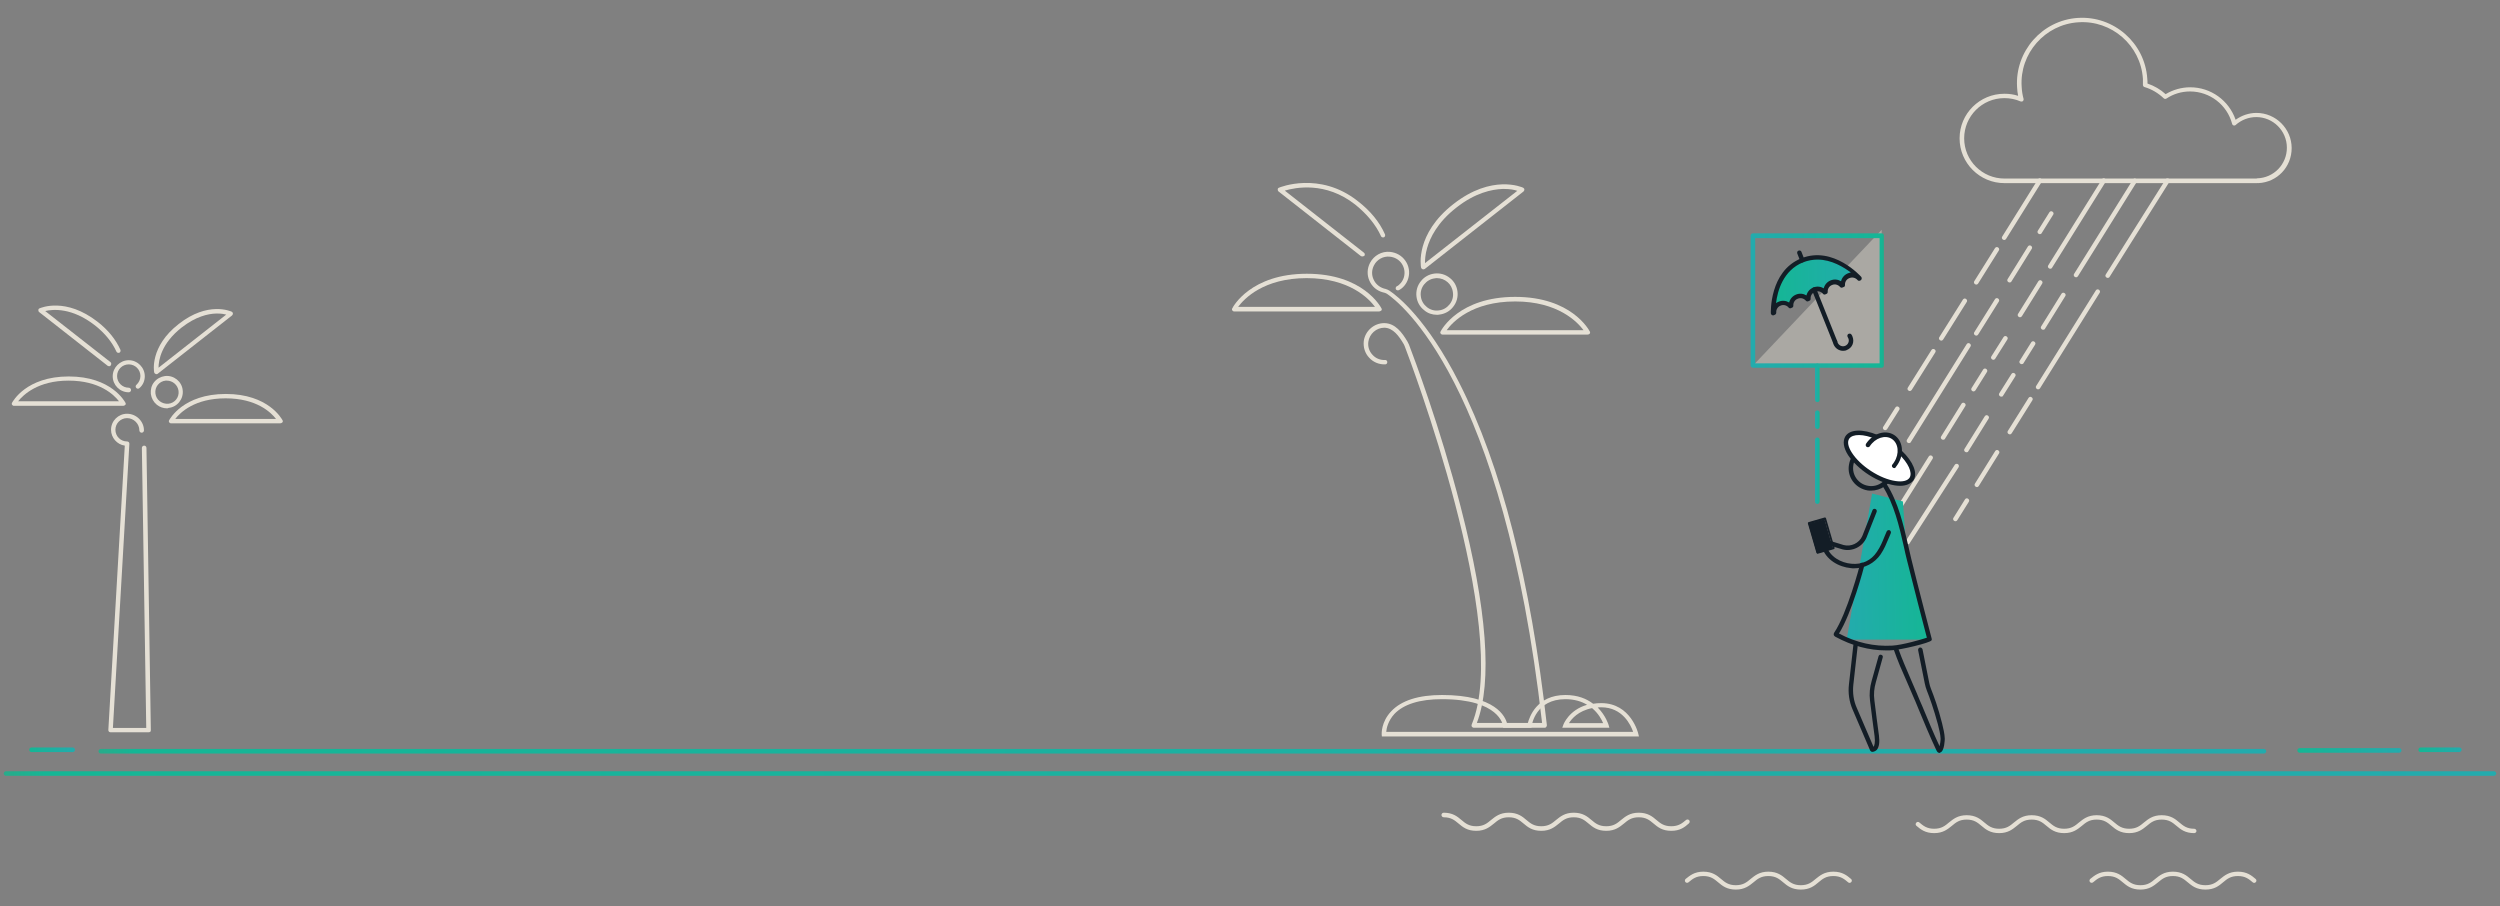 <?xml version="1.0" encoding="utf-8"?>
<!-- Generator: Adobe Illustrator 19.2.0, SVG Export Plug-In . SVG Version: 6.00 Build 0)  -->
<svg version="1.1" xmlns="http://www.w3.org/2000/svg" xmlns:xlink="http://www.w3.org/1999/xlink" x="0px" y="0px"
	 viewBox="0 0 1200 435" style="enable-background:new 0 0 1200 435;" xml:space="preserve">
<rect x="0" y="0" width="1200" height="435" fill="#808080" stroke="none"/>
<style type="text/css">
	.st0{fill:none;stroke:#E5E0D5;stroke-width:2;stroke-linecap:round;stroke-linejoin:round;stroke-miterlimit:10;}
	.st1{fill:#E5E0D5;}
	.st2{fill:#FFFFFF;}
	.st3{fill:url(#SVGID_1_);}
	.st4{fill:url(#SVGID_2_);}
	.st5{fill:url(#SVGID_3_);}
	.st6{fill:url(#SVGID_4_);}
	.st7{fill:url(#SVGID_5_);}
	.st8{opacity:0.41;fill:#E5E0D5;}
	.st9{fill:url(#SVGID_6_);}
	.st10{fill:url(#SVGID_7_);}
	.st11{fill:url(#SVGID_8_);}
	.st12{fill:url(#SVGID_9_);}
	.st13{fill:url(#SVGID_10_);}
	.st14{fill:#131D26;}
	.st15{fill:url(#SVGID_11_);}
	.st16{fill:none;stroke:#131D26;stroke-width:3;stroke-linecap:round;stroke-linejoin:round;stroke-miterlimit:10;}
</style>
<g id="Background">
	<g>
		<g>
			<path class="st0" d="M673.3,165"/>
		</g>
		<g>
			<path class="st1" d="M741.5,349.3h-34.1c-0.4,0-0.7-0.2-0.9-0.5c-0.2-0.3-0.2-0.7-0.1-1c19.4-46.2-30-176-32.1-181.5
				c-0.2-0.4-0.3-0.8-0.5-1.1c-2.3-3.9-5.1-7.8-9.3-7.9c0,0,0,0,0,0c-3.9,0-7.2,3-7.7,6.8c-0.3,2.3,0.4,4.5,2,6.2
				c1.5,1.7,3.7,2.6,6,2.5c0.6-0.1,1.1,0.4,1.1,1c0,0.6-0.4,1.1-1,1.1c-2.9,0.1-5.7-1-7.7-3.2c-2-2.1-2.9-5-2.6-7.9
				c0.6-4.9,4.9-8.7,9.8-8.7c0,0,0,0,0,0c5.3,0,8.6,4.5,11.2,8.9c0.3,0.5,0.5,0.9,0.7,1.4c2.4,6.3,15,39.6,24.8,77.8
				c12.7,49.1,15.3,84,7.8,103.8h31.3c-18.6-164.2-68.8-202.2-74.5-206c-0.4-0.2-0.8-0.4-1.2-0.5l-0.8-0.2c-2.9-0.8-5.2-2.8-6.4-5.6
				c-1.2-2.7-1.1-5.8,0.3-8.5c1.8-3.5,5.6-5.7,9.6-5.3c3,0.3,5.7,1.8,7.4,4.3c1.7,2.4,2.2,5.5,1.4,8.3c-0.8,3-3,5.1-4.6,5.8
				c-0.5,0.2-1.2,0-1.4-0.5c-0.2-0.5,0-1.2,0.5-1.4c1.2-0.5,2.8-2.3,3.4-4.4c0.6-2.2,0.2-4.6-1.1-6.5c-1.3-1.9-3.4-3.1-5.8-3.3
				c-3.1-0.3-6.1,1.4-7.5,4.2c-1.1,2.1-1.2,4.6-0.2,6.7c0.9,2.1,2.7,3.7,5,4.4l0.8,0.2c0.7,0.2,1.3,0.5,1.8,0.8
				c3.9,2.6,18,13.6,33.5,44.2c20.2,39.7,34.3,95,42.1,164.4c0,0.3-0.1,0.6-0.3,0.8C742.1,349.2,741.8,349.3,741.5,349.3z"/>
		</g>
		<g>
			<path class="st1" d="M689.7,151.1c-2.2,0-4.4-0.7-6.1-2.2c-2.1-1.6-3.4-4-3.7-6.6c-0.3-2.6,0.4-5.2,2.1-7.3
				c1.6-2.1,4-3.4,6.6-3.7c2.6-0.3,5.2,0.4,7.3,2.1c2.1,1.6,3.4,4,3.7,6.6c0.3,2.6-0.4,5.2-2.1,7.3c-1.6,2.1-4,3.4-6.6,3.7
				C690.5,151.1,690.1,151.1,689.7,151.1z M689.7,133.5c-0.3,0-0.6,0-0.9,0.1c-2.1,0.2-3.9,1.3-5.2,2.9c-1.3,1.6-1.9,3.7-1.6,5.7
				c0.2,2.1,1.3,3.9,2.9,5.2c1.6,1.3,3.7,1.9,5.7,1.6c2.1-0.2,3.9-1.3,5.2-2.9c1.3-1.6,1.9-3.7,1.6-5.7
				C697,136.4,693.6,133.5,689.7,133.5z"/>
		</g>
		<g>
			<path class="st1" d="M662,149.5h-69.6c-0.4,0-0.7-0.2-0.9-0.5c-0.2-0.3-0.2-0.7,0-1c0.3-0.7,8.8-16.6,35.8-16.6
				s35.4,15.9,35.8,16.6c0.2,0.3,0.2,0.7,0,1C662.7,149.3,662.3,149.5,662,149.5z M594.3,147.3H660c-2.9-3.9-12.2-13.8-32.8-13.8
				C606.5,133.5,597.2,143.4,594.3,147.3z"/>
		</g>
		<g>
			<path class="st1" d="M683.2,129.3c-0.1,0-0.3,0-0.4-0.1c-0.3-0.1-0.6-0.4-0.7-0.8c-0.1-0.6-2.9-16.1,15.6-30.5
				c18.4-14.4,32.8-8.1,33.4-7.8c0.3,0.2,0.6,0.5,0.6,0.8c0,0.4-0.1,0.7-0.4,1l-47.4,37.2C683.6,129.2,683.4,129.3,683.2,129.3z
				 M722,90.7c-0.3,0-0.6,0-0.8,0c-5.1,0.2-13.1,1.8-22.2,9c-9.1,7.1-12.6,14.5-14,19.4c-0.9,3.1-1,5.6-1,7.2l44.3-34.7
				C726.9,91.1,724.8,90.7,722,90.7z"/>
		</g>
		<g>
			<path class="st1" d="M653.9,123.1c-0.2,0-0.5-0.1-0.7-0.2l-39.5-31c-0.3-0.2-0.4-0.6-0.4-1c0-0.4,0.3-0.7,0.6-0.8
				c0.2-0.1,19.4-8.1,37.8,6.4c6.1,4.7,10.5,10.1,13.1,16c0.2,0.5,0,1.2-0.5,1.4c-0.5,0.2-1.2,0-1.4-0.5
				c-2.5-5.5-6.7-10.6-12.4-15.2c-14.2-11.2-28.8-8.2-33.8-6.7l38,29.8c0.5,0.4,0.5,1,0.2,1.5C654.5,123,654.2,123.1,653.9,123.1z"
				/>
		</g>
		<g>
			<path class="st1" d="M762,160.6h-69.6c-0.4,0-0.7-0.2-0.9-0.5c-0.2-0.3-0.2-0.7,0-1c0.3-0.7,8.8-16.6,35.8-16.6
				s35.4,15.9,35.8,16.6c0.2,0.3,0.2,0.7,0,1C762.8,160.5,762.4,160.6,762,160.6z M694.4,158.5h65.7c-2.9-3.9-12.2-13.8-32.8-13.8
				C706.5,144.7,697.2,154.6,694.4,158.5z"/>
		</g>
		<g>
			<g>
				<path class="st0" d="M67.7,206.2"/>
			</g>
			<g>
				<path class="st1" d="M71.3,351.5H53.1c-0.3,0-0.6-0.1-0.8-0.3c-0.2-0.2-0.3-0.5-0.3-0.8l7.9-136.5c-3.7-0.5-6.6-3.8-6.6-7.6
					c0-4.3,3.5-7.7,7.7-7.7c4.4,0,8.1,3.6,8.1,8c0,0.6-0.5,1.1-1.1,1.1s-1.1-0.5-1.1-1.1c0-3.2-2.7-5.9-5.9-5.9
					c-3.1,0-5.6,2.5-5.6,5.6c0,3.1,2.5,5.6,5.6,5.6c0.3,0,0.6,0.1,0.8,0.3c0.2,0.2,0.3,0.5,0.3,0.8l-7.9,136.4h16L68.1,215
					c0-0.6,0.5-1.1,1.1-1.1c0,0,0,0,0,0c0.6,0,1.1,0.5,1.1,1.1l2.1,135.5c0,0.3-0.1,0.6-0.3,0.8C71.8,351.4,71.6,351.5,71.3,351.5z"
					/>
			</g>
			<g>
				<path class="st1" d="M80.1,196c-1.7,0-3.4-0.6-4.8-1.7c-1.6-1.3-2.6-3.1-2.9-5.2l0,0c-0.2-2.1,0.3-4.1,1.6-5.7
					c1.3-1.6,3.1-2.6,5.2-2.9c4.2-0.5,8.1,2.6,8.5,6.8c0.5,4.2-2.6,8.1-6.8,8.5C80.7,196,80.4,196,80.1,196z M80.1,182.7
					c-0.2,0-0.4,0-0.6,0c-3.1,0.3-5.3,3.1-4.9,6.2c0,0,0,0,0,0c0.2,1.5,0.9,2.8,2.1,3.7c1.2,0.9,2.6,1.3,4.1,1.2
					c3.1-0.3,5.3-3.1,4.9-6.2C85.3,184.8,82.9,182.7,80.1,182.7z"/>
			</g>
			<g>
				<path class="st1" d="M61.8,188.3c-4.3,0-7.7-3.5-7.7-7.7s3.5-7.7,7.7-7.7s7.7,3.5,7.7,7.7c0,2.2-0.9,4.3-2.6,5.7
					c-0.4,0.4-1.1,0.4-1.5-0.1c-0.4-0.4-0.4-1.1,0.1-1.5c1.2-1.1,1.9-2.6,1.9-4.2c0-3.1-2.5-5.6-5.6-5.6c-3.1,0-5.6,2.5-5.6,5.6
					s2.5,5.6,5.6,5.6c0.6,0,1.1,0.5,1.1,1.1S62.4,188.3,61.8,188.3z"/>
			</g>
			<g>
				<path class="st1" d="M59.2,194.8H6.7c-0.4,0-0.7-0.2-0.9-0.5c-0.2-0.3-0.2-0.7,0-1c0.3-0.5,6.7-12.6,27.2-12.6
					c20.5,0,26.9,12.1,27.2,12.6c0.2,0.3,0.2,0.7,0,1C59.9,194.6,59.5,194.8,59.2,194.8z M8.7,192.6h48.4c-2.4-3.1-9.3-9.9-24.2-9.9
					C18.2,182.7,11.2,189.5,8.7,192.6z"/>
			</g>
			<g>
				<path class="st1" d="M75.1,179.6c-0.1,0-0.3,0-0.4-0.1c-0.3-0.1-0.6-0.4-0.7-0.8c-0.1-0.5-2.2-12.3,11.8-23.2
					c14-11,24.9-6.1,25.4-5.9c0.3,0.2,0.6,0.5,0.6,0.8c0,0.4-0.1,0.7-0.4,1l-35.7,28C75.6,179.5,75.4,179.6,75.1,179.6z
					 M104.4,150.5c-0.2,0-0.4,0-0.7,0c-3.8,0.1-9.7,1.4-16.5,6.7c-9.8,7.7-11.1,15.7-11.1,19.3l32.5-25.5
					C107.5,150.7,106.1,150.5,104.4,150.5z"/>
			</g>
			<g>
				<path class="st1" d="M52.4,175.8c-0.2,0-0.5-0.1-0.7-0.2l-32.9-25.8c-0.3-0.2-0.4-0.6-0.4-1c0-0.4,0.3-0.7,0.6-0.8
					c0.5-0.2,12.5-5.5,27.9,6.5c5.1,4,8.7,8.5,10.9,13.4c0.2,0.5,0,1.2-0.5,1.4c-0.5,0.2-1.2,0-1.4-0.5c-2.1-4.6-5.5-8.8-10.3-12.6
					c-11-8.6-20.2-7.8-23.9-6.9l31.3,24.5c0.5,0.4,0.5,1,0.2,1.5C53,175.7,52.7,175.8,52.4,175.8z"/>
			</g>
			<g>
				<path class="st1" d="M134.5,203.2H82.1c-0.4,0-0.7-0.2-0.9-0.5c-0.2-0.3-0.2-0.7,0-1c0.3-0.5,6.7-12.6,27.2-12.6
					c20.5,0,26.9,12.1,27.2,12.6c0.2,0.3,0.2,0.7,0,1C135.3,203,134.9,203.2,134.5,203.2z M84.1,201.1h48.4
					c-2.4-3.1-9.3-9.9-24.2-9.9C93.5,191.2,86.6,197.9,84.1,201.1z"/>
			</g>
		</g>
		<g>
			<g>
				<path class="st1" d="M978.3,186.9c-0.2,0-0.4-0.1-0.6-0.2c-0.5-0.3-0.7-1-0.3-1.5l28.6-45.8c0.3-0.5,1-0.7,1.5-0.3
					c0.5,0.3,0.7,1,0.3,1.5l-28.6,45.8C979,186.7,978.6,186.9,978.3,186.9z"/>
			</g>
			<g>
				<path class="st1" d="M964.7,208.5c-0.2,0-0.4-0.1-0.6-0.2c-0.5-0.3-0.7-1-0.3-1.5l9.9-15.8c0.3-0.5,1-0.7,1.5-0.3
					c0.5,0.3,0.7,1,0.3,1.5l-9.9,15.8C965.4,208.3,965.1,208.5,964.7,208.5z"/>
			</g>
			<g>
				<path class="st1" d="M948.9,233.8c-0.2,0-0.4-0.1-0.6-0.2c-0.5-0.3-0.7-1-0.3-1.5l9.7-15.6c0.3-0.5,1-0.7,1.5-0.3
					c0.5,0.3,0.7,1,0.3,1.5l-9.7,15.6C949.6,233.6,949.3,233.8,948.9,233.8z"/>
			</g>
			<g>
				<path class="st1" d="M938.6,250.2c-0.2,0-0.4-0.1-0.6-0.2c-0.5-0.3-0.7-1-0.3-1.5l5.5-8.8c0.3-0.5,1-0.7,1.5-0.3
					c0.5,0.3,0.7,1,0.3,1.5l-5.5,8.8C939.3,250,939,250.2,938.6,250.2z"/>
			</g>
			<g>
				<path class="st1" d="M943.9,217.1c-0.2,0-0.4-0.1-0.6-0.2c-0.5-0.3-0.7-1-0.3-1.5l9.7-15.6c0.3-0.5,1-0.7,1.5-0.3
					c0.5,0.3,0.7,1,0.3,1.5l-9.7,15.6C944.6,217,944.3,217.1,943.9,217.1z"/>
			</g>
			<g>
				<path class="st1" d="M915.7,261.3c-0.2,0-0.4-0.1-0.6-0.2c-0.5-0.3-0.6-1-0.3-1.5l23.5-36.5c0.3-0.5,1-0.6,1.5-0.3
					c0.5,0.3,0.6,1,0.3,1.5l-23.5,36.5C916.4,261.2,916,261.3,915.7,261.3z"/>
			</g>
			<g>
				<path class="st1" d="M996.5,133.1c-0.2,0-0.4-0.1-0.6-0.2c-0.5-0.3-0.7-1-0.3-1.5l28.2-45.2c0.3-0.5,1-0.7,1.5-0.3
					c0.5,0.3,0.7,1,0.3,1.5l-28.2,45.2C997.2,132.9,996.9,133.1,996.5,133.1z"/>
			</g>
			<g>
				<path class="st1" d="M980.7,158.3c-0.2,0-0.4-0.1-0.6-0.2c-0.5-0.3-0.7-1-0.3-1.5l9.7-15.6c0.3-0.5,1-0.7,1.5-0.3
					c0.5,0.3,0.7,1,0.3,1.5l-9.7,15.6C981.5,158.1,981.1,158.3,980.7,158.3z"/>
			</g>
			<g>
				<path class="st1" d="M970.4,174.8c-0.2,0-0.4-0.1-0.6-0.2c-0.5-0.3-0.7-1-0.3-1.5l5.5-8.8c0.3-0.5,1-0.7,1.5-0.3
					c0.5,0.3,0.7,1,0.3,1.5l-5.5,8.8C971.2,174.6,970.8,174.8,970.4,174.8z"/>
			</g>
			<g>
				<path class="st1" d="M1011.7,133.4c-0.2,0-0.4-0.1-0.6-0.2c-0.5-0.3-0.7-1-0.3-1.5l28.7-45.6c0.3-0.5,1-0.6,1.5-0.3
					c0.5,0.3,0.7,1,0.3,1.5l-28.7,45.6C1012.4,133.3,1012,133.4,1011.7,133.4z"/>
			</g>
			<g>
				<path class="st1" d="M960.6,190.4c-0.2,0-0.4-0.1-0.6-0.2c-0.5-0.3-0.7-1-0.3-1.5l5.8-9.2c0.3-0.5,1-0.7,1.5-0.3
					c0.5,0.3,0.7,1,0.3,1.5l-5.8,9.2C961.4,190.3,961,190.4,960.6,190.4z"/>
			</g>
			<g>
				<path class="st1" d="M916.3,212.7c-0.2,0-0.4-0.1-0.6-0.2c-0.5-0.3-0.7-1-0.3-1.5l28.6-45.8c0.3-0.5,1-0.7,1.5-0.3
					c0.5,0.3,0.7,1,0.3,1.5l-28.6,45.8C917,212.6,916.7,212.7,916.3,212.7z"/>
			</g>
			<g>
				<path class="st1" d="M948.6,161.1c-0.2,0-0.4-0.1-0.6-0.2c-0.5-0.3-0.7-1-0.3-1.5l9.9-15.8c0.3-0.5,1-0.7,1.5-0.3
					c0.5,0.3,0.7,1,0.3,1.5l-9.9,15.8C949.3,160.9,949,161.1,948.6,161.1z"/>
			</g>
			<g>
				<path class="st1" d="M964.6,135.6c-0.2,0-0.4-0.1-0.6-0.2c-0.5-0.3-0.7-1-0.3-1.5l9.7-15.6c0.3-0.5,1-0.7,1.5-0.3
					c0.5,0.3,0.7,1,0.3,1.5l-9.7,15.6C965.3,135.5,964.9,135.6,964.6,135.6z"/>
			</g>
			<g>
				<path class="st1" d="M979.1,112.4c-0.2,0-0.4-0.1-0.6-0.2c-0.5-0.3-0.7-1-0.3-1.5l5.5-8.8c0.3-0.5,1-0.7,1.5-0.3
					c0.5,0.3,0.7,1,0.3,1.5l-5.5,8.8C979.8,112.3,979.5,112.4,979.1,112.4z"/>
			</g>
			<g>
				<path class="st1" d="M969.6,152.3c-0.2,0-0.4-0.1-0.6-0.2c-0.5-0.3-0.7-1-0.3-1.5l9.7-15.6c0.3-0.5,1-0.7,1.5-0.3
					c0.5,0.3,0.7,1,0.3,1.5l-9.7,15.6C970.3,152.1,969.9,152.3,969.6,152.3z"/>
			</g>
			<g>
				<path class="st1" d="M984.1,129c-0.2,0-0.4-0.1-0.6-0.2c-0.5-0.3-0.7-1-0.3-1.5l25.7-41.2c0.3-0.5,1-0.7,1.5-0.3
					c0.5,0.3,0.7,1,0.3,1.5L985,128.5C984.8,128.9,984.4,129,984.1,129z"/>
			</g>
			<g>
				<path class="st1" d="M909.9,247.6c-0.2,0-0.4-0.1-0.6-0.2c-0.5-0.3-0.7-1-0.3-1.5l16.8-26.8c0.3-0.5,1-0.7,1.5-0.3
					c0.5,0.3,0.7,1,0.3,1.5l-16.8,26.8C910.6,247.4,910.3,247.6,909.9,247.6z"/>
			</g>
			<g>
				<path class="st1" d="M932.7,211.1c-0.2,0-0.4-0.1-0.6-0.2c-0.5-0.3-0.7-1-0.3-1.5l9.7-15.6c0.3-0.5,1-0.7,1.5-0.3
					c0.5,0.3,0.7,1,0.3,1.5l-9.7,15.6C933.5,210.9,933.1,211.1,932.7,211.1z"/>
			</g>
			<g>
				<path class="st1" d="M947.3,187.9c-0.2,0-0.4-0.1-0.6-0.2c-0.5-0.3-0.7-1-0.3-1.5l5.5-8.8c0.3-0.5,1-0.7,1.5-0.3
					c0.5,0.3,0.7,1,0.3,1.5l-5.5,8.8C948,187.7,947.6,187.9,947.3,187.9z"/>
			</g>
			<g>
				<path class="st1" d="M905.8,229.7c-0.2,0-0.4-0.1-0.6-0.2c-0.5-0.3-0.7-1-0.3-1.5l5.8-9.2c0.3-0.5,1-0.7,1.5-0.3
					c0.5,0.3,0.7,1,0.3,1.5l-5.8,9.2C906.5,229.5,906.1,229.7,905.8,229.7z"/>
			</g>
			<g>
				<path class="st1" d="M931.8,163.5c-0.2,0-0.4-0.1-0.6-0.2c-0.5-0.3-0.7-1-0.3-1.5l11.3-18c0.3-0.5,1-0.7,1.5-0.3
					c0.5,0.3,0.7,1,0.3,1.5l-11.3,18C932.5,163.3,932.2,163.5,931.8,163.5z"/>
			</g>
			<g>
				<path class="st1" d="M916.7,187.7c-0.2,0-0.4-0.1-0.6-0.2c-0.5-0.3-0.7-1-0.3-1.5l11.3-18c0.3-0.5,1-0.7,1.5-0.3
					c0.5,0.3,0.7,1,0.3,1.5l-11.3,18C917.4,187.5,917,187.7,916.7,187.7z"/>
			</g>
			<g>
				<path class="st1" d="M948.6,136.6c-0.2,0-0.4-0.1-0.6-0.2c-0.5-0.3-0.7-1-0.3-1.5l9.9-15.8c0.3-0.5,1-0.7,1.5-0.3
					c0.5,0.3,0.7,1,0.3,1.5l-9.9,15.8C949.3,136.4,949,136.6,948.6,136.6z"/>
			</g>
			<g>
				<path class="st1" d="M962,115.2c-0.2,0-0.4-0.1-0.6-0.2c-0.5-0.3-0.7-1-0.3-1.5l17.1-27.4c0.3-0.5,1-0.7,1.5-0.3
					c0.5,0.3,0.7,1,0.3,1.5l-17.1,27.4C962.7,115,962.4,115.2,962,115.2z"/>
			</g>
			<g>
				<path class="st1" d="M894.7,222.7c-0.2,0-0.4-0.1-0.6-0.2c-0.5-0.3-0.7-1-0.3-1.5l5.8-9.2c0.3-0.5,1-0.7,1.5-0.3
					c0.5,0.3,0.7,1,0.3,1.5l-5.8,9.2C895.4,222.6,895.1,222.7,894.7,222.7z"/>
			</g>
			<g>
				<path class="st1" d="M904.9,206.5c-0.2,0-0.4-0.1-0.6-0.2c-0.5-0.3-0.7-1-0.3-1.5l5.8-9.2c0.3-0.5,1-0.7,1.5-0.3
					c0.5,0.3,0.7,1,0.3,1.5l-5.8,9.2C905.6,206.3,905.2,206.5,904.9,206.5z"/>
			</g>
			<g>
				<path class="st1" d="M956.8,172.7c-0.2,0-0.4-0.1-0.6-0.2c-0.5-0.3-0.7-1-0.3-1.5l5.8-9.2c0.3-0.5,1-0.7,1.5-0.3
					c0.5,0.3,0.7,1,0.3,1.5l-5.8,9.2C957.5,172.5,957.2,172.7,956.8,172.7z"/>
			</g>
		</g>
		<g>
			<path class="st1" d="M1053.2,399.9c-4.3,0-6.5-1.8-8.5-3.5c-1.9-1.6-3.6-3-7.1-3c-3.5,0-5.2,1.4-7.1,3c-2,1.6-4.2,3.5-8.5,3.5
				c-4.3,0-6.5-1.8-8.5-3.5c-1.9-1.6-3.6-3-7.1-3s-5.2,1.4-7.1,3c-2,1.6-4.2,3.5-8.5,3.5c-4.3,0-6.5-1.8-8.5-3.5
				c-1.9-1.6-3.6-3-7.1-3c-3.5,0-5.2,1.4-7.1,3c-2,1.6-4.2,3.5-8.5,3.5c-4.3,0-6.5-1.8-8.5-3.5c-1.9-1.6-3.6-3-7.1-3s-5.2,1.4-7.1,3
				c-2,1.6-4.2,3.5-8.5,3.5c-4.3,0-6.5-1.8-8.5-3.5c-0.5-0.4-0.5-1.1-0.1-1.5c0.4-0.5,1.1-0.5,1.5-0.1c1.9,1.6,3.6,3,7.1,3
				c3.5,0,5.2-1.4,7.1-3c2-1.6,4.2-3.5,8.5-3.5c4.3,0,6.5,1.8,8.5,3.5c1.9,1.6,3.6,3,7.1,3s5.2-1.4,7.1-3c2-1.6,4.2-3.5,8.5-3.5
				c4.3,0,6.5,1.8,8.5,3.5c1.9,1.6,3.6,3,7.1,3c3.5,0,5.2-1.4,7.1-3c2-1.6,4.2-3.5,8.5-3.5c4.3,0,6.5,1.8,8.5,3.5
				c1.9,1.6,3.6,3,7.1,3c3.5,0,5.2-1.4,7.1-3c2-1.6,4.2-3.5,8.5-3.5c4.3,0,6.5,1.8,8.5,3.5c1.9,1.6,3.6,3,7.1,3
				c0.6,0,1.1,0.5,1.1,1.1C1054.3,399.4,1053.8,399.9,1053.2,399.9z"/>
		</g>
		<g>
			<path class="st1" d="M1058.6,427c-4.3,0-6.5-1.8-8.5-3.5c-1.9-1.6-3.6-3-7.1-3c-3.5,0-5.2,1.4-7.1,3c-2,1.6-4.2,3.5-8.5,3.5
				c-4.3,0-6.5-1.8-8.5-3.5c-1.9-1.6-3.6-3-7.1-3c-3.5,0-5.2,1.4-7.1,3c-0.5,0.4-1.1,0.3-1.5-0.1c-0.4-0.5-0.3-1.1,0.1-1.5
				c2-1.6,4.2-3.5,8.5-3.5s6.5,1.8,8.5,3.5c1.9,1.6,3.6,3,7.1,3c3.5,0,5.2-1.4,7.1-3c2-1.6,4.2-3.5,8.5-3.5c4.3,0,6.5,1.8,8.5,3.5
				c1.9,1.6,3.6,3,7.1,3c3.5,0,5.2-1.4,7.1-3c2-1.6,4.2-3.5,8.5-3.5c4.3,0,6.5,1.8,8.5,3.5c0.5,0.4,0.5,1.1,0.1,1.5
				c-0.4,0.5-1.1,0.5-1.5,0.1c-1.9-1.6-3.6-3-7.1-3c-3.5,0-5.2,1.4-7.1,3C1065.1,425.2,1062.9,427,1058.6,427z"/>
		</g>
		<g>
			<path class="st1" d="M864.4,427c-4.3,0-6.5-1.8-8.5-3.5c-1.9-1.6-3.6-3-7.1-3c-3.5,0-5.2,1.4-7.1,3c-2,1.6-4.2,3.5-8.5,3.5
				c-4.3,0-6.5-1.8-8.5-3.5c-1.9-1.6-3.6-3-7.1-3c-3.5,0-5.2,1.4-7.1,3c-0.5,0.4-1.1,0.3-1.5-0.1c-0.4-0.5-0.3-1.1,0.1-1.5
				c2-1.6,4.2-3.5,8.5-3.5c4.3,0,6.5,1.8,8.5,3.5c1.9,1.6,3.6,3,7.1,3c3.5,0,5.2-1.4,7.1-3c2-1.6,4.2-3.5,8.5-3.5
				c4.3,0,6.5,1.8,8.5,3.5c1.9,1.6,3.6,3,7.1,3c3.5,0,5.2-1.4,7.1-3c2-1.6,4.2-3.5,8.5-3.5c4.3,0,6.5,1.8,8.5,3.5
				c0.5,0.4,0.5,1.1,0.1,1.5c-0.4,0.5-1.1,0.5-1.5,0.1c-1.9-1.6-3.6-3-7.1-3c-3.5,0-5.2,1.4-7.1,3C870.9,425.2,868.7,427,864.4,427z
				"/>
		</g>
		<g>
			<path class="st1" d="M802.2,398.8c-4.3,0-6.5-1.8-8.5-3.5c-1.9-1.6-3.6-3-7.1-3c-3.5,0-5.2,1.4-7.1,3c-2,1.6-4.2,3.5-8.5,3.5
				c-4.3,0-6.5-1.8-8.5-3.5c-1.9-1.6-3.6-3-7.1-3c-3.5,0-5.2,1.4-7.1,3c-2,1.6-4.2,3.5-8.5,3.5s-6.5-1.8-8.5-3.5
				c-1.9-1.6-3.6-3-7.1-3s-5.2,1.4-7.1,3c-2,1.6-4.2,3.5-8.5,3.5s-6.5-1.8-8.5-3.5c-1.9-1.6-3.6-3-7.1-3c-0.6,0-1.1-0.5-1.1-1.1
				c0-0.6,0.5-1.1,1.1-1.1c4.3,0,6.5,1.8,8.5,3.5c1.9,1.6,3.6,3,7.1,3c3.5,0,5.2-1.4,7.1-3c2-1.6,4.2-3.5,8.5-3.5
				c4.3,0,6.5,1.8,8.5,3.5c1.9,1.6,3.6,3,7.1,3s5.2-1.4,7.1-3c2-1.6,4.2-3.5,8.5-3.5s6.5,1.8,8.5,3.5c1.9,1.6,3.6,3,7.1,3
				c3.5,0,5.2-1.4,7.1-3c2-1.6,4.2-3.5,8.5-3.5c4.3,0,6.5,1.8,8.5,3.5c1.9,1.6,3.6,3,7.1,3c3.5,0,5.2-1.4,7.1-3
				c0.5-0.4,1.1-0.3,1.5,0.1c0.4,0.5,0.3,1.1-0.1,1.5C808.7,397,806.5,398.8,802.2,398.8z"/>
		</g>
		<g>
			<path class="st1" d="M786.7,353.5H663.3l-0.1-1c0-0.2-0.3-6,4.6-11.1c4.9-5.2,13.1-7.8,24.4-7.8c25.7,0,30.4,10.4,31.2,13.7h9.9
				c0.8-3.2,4.4-13.7,18.1-13.7c5.9,0,10.2,1.8,13.3,4.2c1.2-0.2,2.5-0.3,3.9-0.3c14.3,0,17.8,14.6,17.8,14.8L786.7,353.5z
				 M665.4,351.3h118.5c-1.1-3.3-5.1-11.8-15.3-11.8c-0.6,0-1.1,0-1.7,0.1c3.9,3.9,5.2,8.3,5.2,8.3l0.4,1.4h-22.6l0.5-1.4
				c0.1-0.3,2.7-7.1,11.4-9.6c-2.6-1.6-6.1-2.7-10.4-2.7c-14.2,0-16.1,12.2-16.2,12.8l-0.1,0.9h-13.6l-0.1-1
				c0-0.2-1.6-12.7-29.3-12.7c-10.6,0-18.3,2.4-22.8,7.1C666.3,346,665.5,349.6,665.4,351.3z M753.1,347.1h16.4
				c-0.7-1.7-2.3-4.7-5.3-7.2C757.6,341.2,754.4,345,753.1,347.1z"/>
		</g>
		<g>
			<path class="st1" d="M1083.4,87.9H962.1c-11.8,0-21.5-9.6-21.5-21.5c0-11.8,9.6-21.4,21.5-21.4c2.3,0,4.5,0.3,6.6,1
				c-0.3-1.3-0.4-2.7-0.5-4.1c-1.1-17.2,12-32.2,29.2-33.3c17.2-1.1,32.2,12,33.3,29.2c0.1,0.7,0.1,1.5,0.1,2.3
				c3.2,1.1,6.2,2.8,8.7,5.1c3.5-2.1,7.6-3.3,11.8-3.3c9.9,0,18.6,6.3,21.8,15.6c2.9-2.1,6.4-3.3,10-3.3c9.3,0,16.9,7.6,16.9,16.9
				c0,9.1-7,16.4-16,16.8C1083.7,87.8,1083.6,87.9,1083.4,87.9z M962.1,47.1c-10.7,0-19.3,8.7-19.3,19.3c0,10.7,8.7,19.3,19.3,19.3
				h121c0.1,0,0.2-0.1,0.3-0.1c8-0.2,14.3-6.7,14.3-14.7c0-8.1-6.6-14.7-14.7-14.7c-3.7,0-7.2,1.4-9.9,3.8c-0.3,0.3-0.7,0.3-1,0.2
				c-0.4-0.1-0.6-0.4-0.7-0.8c-2.4-9.1-10.7-15.5-20.2-15.5c-4.1,0-8,1.2-11.3,3.4c-0.4,0.3-1,0.2-1.3-0.1c-2.6-2.5-5.8-4.4-9.2-5.4
				c-0.5-0.1-0.8-0.6-0.8-1.1c0-1,0-1.9,0-2.8c-1-16.1-15-28.3-31-27.2c-16,1-28.3,15-27.2,31c0.1,2,0.4,3.9,0.9,5.7
				c0.1,0.4,0,0.8-0.3,1.1c-0.3,0.3-0.7,0.3-1.1,0.2C967.4,47.6,964.8,47.1,962.1,47.1z"/>
		</g>
	</g>
</g>
<g id="Figure">
	<g>
		<line class="st2" x1="2.9" y1="371.3" x2="1197.1" y2="371.3"/>
		<linearGradient id="SVGID_1_" gradientUnits="userSpaceOnUse" x1="1.829" y1="371.306" x2="1198.128" y2="371.306">
			<stop  offset="1.796875e-03" style="stop-color:#27AC8B"/>
			<stop  offset="1.637500e-02" style="stop-color:#15B695"/>
			<stop  offset="0.999" style="stop-color:#23ABAD"/>
		</linearGradient>
		<path class="st3" d="M1197.1,372.4H2.9c-0.6,0-1.1-0.5-1.1-1.1c0-0.6,0.5-1.1,1.1-1.1h1194.2c0.6,0,1.1,0.5,1.1,1.1
			C1198.1,371.9,1197.6,372.4,1197.1,372.4z"/>
	</g>
	<g>
		<line class="st2" x1="48.4" y1="360.6" x2="1086.7" y2="360.6"/>
		<linearGradient id="SVGID_2_" gradientUnits="userSpaceOnUse" x1="47.337" y1="360.596" x2="1087.729" y2="360.596">
			<stop  offset="1.796875e-03" style="stop-color:#27AC8B"/>
			<stop  offset="1.637500e-02" style="stop-color:#15B695"/>
			<stop  offset="0.999" style="stop-color:#23ABAD"/>
		</linearGradient>
		<path class="st4" d="M1086.7,361.7H48.4c-0.6,0-1.1-0.5-1.1-1.1s0.5-1.1,1.1-1.1h1038.3c0.6,0,1.1,0.5,1.1,1.1
			S1087.3,361.7,1086.7,361.7z"/>
	</g>
	<g>
		<line class="st2" x1="1103.8" y1="360.2" x2="1151.6" y2="360.2"/>
		<linearGradient id="SVGID_3_" gradientUnits="userSpaceOnUse" x1="1102.688" y1="360.239" x2="1152.665" y2="360.239">
			<stop  offset="1.796875e-03" style="stop-color:#27AC8B"/>
			<stop  offset="1.637500e-02" style="stop-color:#15B695"/>
			<stop  offset="0.999" style="stop-color:#23ABAD"/>
		</linearGradient>
		<path class="st5" d="M1151.6,361.3h-47.8c-0.6,0-1.1-0.5-1.1-1.1s0.5-1.1,1.1-1.1h47.8c0.6,0,1.1,0.5,1.1,1.1
			S1152.2,361.3,1151.6,361.3z"/>
	</g>
	<g>
		<line class="st2" x1="1161.9" y1="359.9" x2="1180.5" y2="359.9"/>
		<linearGradient id="SVGID_4_" gradientUnits="userSpaceOnUse" x1="1160.802" y1="359.881" x2="1181.524" y2="359.881">
			<stop  offset="1.796875e-03" style="stop-color:#27AC8B"/>
			<stop  offset="1.637500e-02" style="stop-color:#15B695"/>
			<stop  offset="0.999" style="stop-color:#23ABAD"/>
		</linearGradient>
		<path class="st6" d="M1180.5,361h-18.6c-0.6,0-1.1-0.5-1.1-1.1c0-0.6,0.5-1.1,1.1-1.1h18.6c0.6,0,1.1,0.5,1.1,1.1
			C1181.5,360.5,1181,361,1180.5,361z"/>
	</g>
	<g>
		<linearGradient id="SVGID_5_" gradientUnits="userSpaceOnUse" x1="14.049" y1="359.881" x2="35.995" y2="359.881">
			<stop  offset="1.796875e-03" style="stop-color:#27AC8B"/>
			<stop  offset="1.637500e-02" style="stop-color:#15B695"/>
			<stop  offset="0.999" style="stop-color:#23ABAD"/>
		</linearGradient>
		<path class="st7" d="M34.9,361H15.1c-0.6,0-1.1-0.5-1.1-1.1c0-0.6,0.5-1.1,1.1-1.1h19.8c0.6,0,1.1,0.5,1.1,1.1
			C36,360.5,35.5,361,34.9,361z"/>
	</g>
	<g>
		<polygon class="st8" points="841.4,175.5 903.2,175.5 903.2,110.3 		"/>
		<g>
			
				<linearGradient id="SVGID_6_" gradientUnits="userSpaceOnUse" x1="-71.147" y1="183.798" x2="-69.005" y2="183.798" gradientTransform="matrix(-1 0 0 1 802.268 0)">
				<stop  offset="1.796875e-03" style="stop-color:#27AC8B"/>
				<stop  offset="1.637500e-02" style="stop-color:#15B695"/>
				<stop  offset="0.999" style="stop-color:#23ABAD"/>
			</linearGradient>
			<path class="st9" d="M872.3,193c-0.6,0-1.1-0.5-1.1-1.1v-16.3c0-0.6,0.5-1.1,1.1-1.1c0.6,0,1.1,0.5,1.1,1.1V192
				C873.4,192.6,872.9,193,872.3,193z"/>
		</g>
		<g>
			
				<linearGradient id="SVGID_7_" gradientUnits="userSpaceOnUse" x1="-71.146" y1="225.98" x2="-69.004" y2="225.98" gradientTransform="matrix(-1 0 0 1 802.268 0)">
				<stop  offset="1.796875e-03" style="stop-color:#27AC8B"/>
				<stop  offset="1.637500e-02" style="stop-color:#15B695"/>
				<stop  offset="0.999" style="stop-color:#23ABAD"/>
			</linearGradient>
			<path class="st10" d="M872.3,241.9c-0.6,0-1.1-0.5-1.1-1.1v-29.7c0-0.6,0.5-1.1,1.1-1.1c0.6,0,1.1,0.5,1.1,1.1v29.7
				C873.4,241.4,872.9,241.9,872.3,241.9z"/>
		</g>
		<g>
			
				<linearGradient id="SVGID_8_" gradientUnits="userSpaceOnUse" x1="-71.147" y1="201.531" x2="-69.005" y2="201.531" gradientTransform="matrix(-1 0 0 1 802.268 0)">
				<stop  offset="1.796875e-03" style="stop-color:#27AC8B"/>
				<stop  offset="1.637500e-02" style="stop-color:#15B695"/>
				<stop  offset="0.999" style="stop-color:#23ABAD"/>
			</linearGradient>
			<path class="st11" d="M872.3,205.9c-0.6,0-1.1-0.5-1.1-1.1v-6.7c0-0.6,0.5-1.1,1.1-1.1c0.6,0,1.1,0.5,1.1,1.1v6.7
				C873.4,205.5,872.9,205.9,872.3,205.9z"/>
		</g>
		<g>
			
				<linearGradient id="SVGID_9_" gradientUnits="userSpaceOnUse" x1="-102.047" y1="144.323" x2="-38.105" y2="144.323" gradientTransform="matrix(-1 0 0 1 802.268 0)">
				<stop  offset="1.796875e-03" style="stop-color:#27AC8B"/>
				<stop  offset="1.637500e-02" style="stop-color:#15B695"/>
				<stop  offset="0.999" style="stop-color:#23ABAD"/>
			</linearGradient>
			<path class="st12" d="M903.2,176.5h-61.8c-0.6,0-1.1-0.5-1.1-1.1v-62.3c0-0.6,0.5-1.1,1.1-1.1h61.8c0.6,0,1.1,0.5,1.1,1.1v62.3
				C904.3,176.1,903.8,176.5,903.2,176.5z M842.5,174.4h59.7v-60.1h-59.7V174.4z"/>
		</g>
		<g>
			<g>
				<linearGradient id="SVGID_10_" gradientUnits="userSpaceOnUse" x1="851.126" y1="136.883" x2="892.715" y2="136.883">
					<stop  offset="1.796875e-03" style="stop-color:#27AC8B"/>
					<stop  offset="1.637500e-02" style="stop-color:#15B695"/>
					<stop  offset="0.999" style="stop-color:#23ABAD"/>
				</linearGradient>
				<path class="st13" d="M851.1,150.3l0.2-0.1c-0.1-1.9,1-3.7,2.8-4.4c1.8-0.7,3.8-0.2,5.1,1.2l0.5-0.2c-0.1-1.9,1-3.7,2.8-4.4
					c1.8-0.7,3.8-0.2,5.1,1.2l0.5-0.2c-0.1-1.9,1-3.7,2.8-4.4c1.8-0.7,3.8-0.2,5.1,1.2l0.5-0.2c-0.1-1.9,1-3.7,2.8-4.4
					c1.8-0.7,3.8-0.2,5.1,1.2l0.5-0.2c-0.1-1.9,1-3.7,2.8-4.4c1.8-0.7,3.8-0.2,5.1,1.2l0.2-0.1c0,0-12.7-14.6-27.6-8.6
					C850.2,130.9,851.1,150.3,851.1,150.3z"/>
				<path class="st14" d="M851.1,151.4c-0.2,0-0.4-0.1-0.6-0.2c-0.3-0.2-0.5-0.5-0.5-0.8c0-0.2-0.8-20.2,14.6-26.4
					c15.4-6.2,28.7,8.8,28.8,8.9c0.2,0.3,0.3,0.6,0.2,1c-0.1,0.3-0.3,0.6-0.6,0.7l-0.2,0.1c-0.4,0.2-0.9,0.1-1.2-0.3
					c-1-1.1-2.5-1.5-3.9-0.9c-1.4,0.5-2.2,1.9-2.1,3.3c0,0.5-0.2,0.9-0.7,1l-0.5,0.2c-0.4,0.2-0.9,0.1-1.2-0.3
					c-1-1.1-2.5-1.5-3.8-0.9c-1.4,0.5-2.2,1.9-2.1,3.3c0,0.5-0.2,0.9-0.7,1l-0.4,0.2c-0.4,0.2-0.9,0.1-1.2-0.3
					c-0.9-1.1-2.5-1.5-3.8-0.9c-1.4,0.5-2.2,1.9-2.1,3.3c0,0.5-0.2,0.9-0.7,1l-0.4,0.2c-0.4,0.2-0.9,0.1-1.2-0.3
					c-1-1.1-2.5-1.5-3.9-0.9c-1.4,0.5-2.2,1.9-2.1,3.3c0,0.5-0.2,0.9-0.7,1l-0.4,0.2c-0.4,0.2-0.9,0.1-1.2-0.3
					c-0.9-1.1-2.5-1.5-3.8-0.9c-1.4,0.5-2.2,1.9-2.1,3.3c0,0.5-0.2,0.9-0.7,1.1l-0.2,0.1C851.4,151.3,851.3,151.4,851.1,151.4z
					 M872.4,124.6c-2.2,0-4.5,0.4-6.9,1.3c-9.6,3.9-12.3,13.7-13,19.6c0.4-0.3,0.8-0.5,1.3-0.7c1.7-0.7,3.5-0.5,5,0.4
					c0.4-1.7,1.6-3.1,3.3-3.8c1.7-0.7,3.5-0.5,5,0.4c0.4-1.7,1.6-3.1,3.3-3.8c1.7-0.7,3.5-0.5,5,0.4c0.4-1.7,1.6-3.1,3.3-3.8
					c1.7-0.7,3.5-0.5,5,0.4c0.4-1.7,1.6-3.1,3.3-3.8c0.5-0.2,1-0.3,1.4-0.4C885,128.3,879.2,124.6,872.4,124.6z"/>
			</g>
			<g>
				<path class="st14" d="M865.1,126c-0.4,0-0.8-0.3-1-0.7l-1.4-3.6c-0.2-0.5,0-1.2,0.6-1.4c0.5-0.2,1.2,0,1.4,0.6l1.4,3.6
					c0.2,0.5,0,1.2-0.6,1.4C865.4,126,865.2,126,865.1,126z"/>
			</g>
			<g>
				<path class="st14" d="M880.8,165.1c-0.4,0-0.8-0.3-1-0.7l-10-25c-0.2-0.5,0-1.2,0.6-1.4c0.5-0.2,1.2,0,1.4,0.6l10,25
					c0.2,0.5,0,1.2-0.6,1.4C881.1,165.1,881,165.1,880.8,165.1z"/>
			</g>
			<g>
				<path class="st14" d="M884.7,168.4c-2,0-3.8-1.2-4.6-3.1c-0.1-0.4-0.2-0.7-0.3-1.1c-0.1-0.6,0.3-1.1,0.9-1.2
					c0.6-0.1,1.1,0.3,1.2,0.9c0,0.2,0.1,0.4,0.2,0.6c0.6,1.4,2.2,2.1,3.6,1.5c0.7-0.3,1.2-0.8,1.5-1.5c0.3-0.7,0.3-1.4,0-2.1
					c-0.1-0.2-0.2-0.4-0.3-0.6c-0.3-0.5-0.2-1.2,0.3-1.5c0.5-0.3,1.2-0.2,1.5,0.3c0.2,0.3,0.4,0.6,0.5,1c0.5,1.2,0.5,2.6,0,3.8
					c-0.5,1.2-1.5,2.1-2.7,2.6C886,168.3,885.3,168.4,884.7,168.4z"/>
			</g>
		</g>
	</g>
	<g>
		
			<linearGradient id="SVGID_11_" gradientUnits="userSpaceOnUse" x1="-123.674" y1="280.589" x2="-83.761" y2="280.589" gradientTransform="matrix(-1 1.571709e-02 1.571709e-02 1 797.68 -6.828)">
			<stop  offset="1.796875e-03" style="stop-color:#27AC8B"/>
			<stop  offset="1.637500e-02" style="stop-color:#15B695"/>
			<stop  offset="0.999" style="stop-color:#23ABAD"/>
		</linearGradient>
		<polygon class="st15" points="898.6,236.9 886.4,307 926.3,307 915,263.6 913.4,240.7 		"/>
		<g>
			<path class="st16" d="M900.9,253.1"/>
		</g>
		<g>
			<path class="st16" d="M935.8,269.5"/>
		</g>
		<g>
			<path class="st16" d="M893.3,257.3"/>
		</g>
		<g>
			
				<rect x="870.3" y="249.8" transform="matrix(-0.961 0.278 -0.278 -0.961 1785.654 261.518)" class="st14" width="8" height="14.7"/>
			<path class="st14" d="M872.5,265.8c-0.1,0-0.2,0-0.3-0.1c-0.1-0.1-0.2-0.2-0.3-0.3l-4.1-14.1c0-0.1,0-0.3,0-0.4
				c0.1-0.1,0.2-0.2,0.3-0.3l7.7-2.2c0.3-0.1,0.6,0.1,0.7,0.4l4.1,14.1c0.1,0.3-0.1,0.6-0.4,0.7l-7.7,2.2
				C872.6,265.8,872.5,265.8,872.5,265.8z M869.1,251.5l3.8,13.1l6.7-1.9l-3.8-13.1L869.1,251.5z"/>
		</g>
		<g>
			<path class="st14" d="M898.1,235.5c-0.6,0-1.2,0-1.7-0.1c-2.8-0.5-5.3-2-7-4.3c-1.7-2.3-2.4-5.2-1.9-8c0.9-5.9,6.5-9.9,12.4-9
				c5.9,0.9,9.9,6.5,9,12.4c-0.5,2.8-2,5.3-4.3,7C902.6,234.8,900.4,235.5,898.1,235.5z M898.1,216c-4.2,0-7.9,3-8.5,7.3
				c-0.8,4.7,2.5,9.2,7.2,9.9c2.3,0.4,4.6-0.2,6.4-1.5c1.9-1.4,3.1-3.4,3.5-5.6l0,0c0.8-4.7-2.5-9.2-7.2-9.9
				C899,216.1,898.5,216,898.1,216z"/>
		</g>
		<g>
			<path class="st14" d="M905.5,312.2c-8.4,0-16.5-2.2-24.6-6.6c-0.3-0.2-0.6-0.5-0.7-0.8c-0.1-0.4,0-0.7,0.2-1.1
				c6.2-9.1,12.4-32.6,12.4-32.8c0.1-0.6,0.7-0.9,1.3-0.8c0.6,0.1,0.9,0.7,0.8,1.3c-0.2,1-6,22.9-12.2,32.7
				c8.4,4.4,16.8,6.3,25.6,5.8c4.9-0.3,13.9-2.9,16.6-3.8c-1.3-4.9-6.9-26.5-9.6-37.4c-0.5-2-1-4.1-1.4-6.1
				c-2.3-10.2-4.8-20.7-10.2-29.2c-0.3-0.5-0.2-1.2,0.3-1.5c0.5-0.3,1.2-0.2,1.5,0.3c5.7,8.9,8.1,19.6,10.5,29.9
				c0.5,2.1,0.9,4.1,1.4,6.1c3,12.4,9.6,37.5,9.8,38.3c0.1,0.3,0.1,0.7-0.1,0.9c-0.8,1.2-14.6,4.5-18.7,4.7
				C907.4,312.2,906.5,312.2,905.5,312.2z"/>
		</g>
		<g>
			<path class="st14" d="M898.7,360.9c-0.4,0-0.8-0.3-1-0.6l-8.4-19.6c-1.7-3.9-2.3-8.1-1.8-12.3l2.1-18.7c0.1-0.6,0.6-1,1.2-0.9
				c0.6,0.1,1,0.6,0.9,1.2l-2.1,18.7c-0.4,3.8,0.1,7.7,1.7,11.2l8,18.6c0.4-0.6,0.9-2.1,0.5-5.1c-0.6-4.1-1.5-11.6-2.2-17.1
				c-0.4-3.2-0.1-6.4,0.8-9.5l3.3-11.8c0.2-0.6,0.7-0.9,1.3-0.7c0.6,0.2,0.9,0.7,0.7,1.3l-3.3,11.9c-0.8,2.8-1.1,5.7-0.7,8.6
				c0.7,5.5,1.6,12.9,2.2,17c0.4,3.2,0.1,5.5-1.1,6.9C899.9,360.8,899,360.9,898.7,360.9C898.8,360.9,898.8,360.9,898.7,360.9z"/>
		</g>
		<g>
			<path class="st14" d="M931,361.4c-0.5,0-1.1-0.2-1.6-1.4c-3.1-6.6-5.9-13.4-8.6-19.9c-0.9-2.2-1.8-4.4-2.8-6.6
				c-0.9-2.2-1.9-4.3-2.8-6.5c-2.2-4.9-4.4-10-6.2-15.2c-0.2-0.6,0.1-1.2,0.7-1.4c0.6-0.2,1.2,0.1,1.4,0.7c1.8,5.1,4,10.1,6.1,15
				c1,2.2,1.9,4.4,2.8,6.5c0.9,2.2,1.8,4.4,2.8,6.6c2.6,6.3,5.3,12.8,8.2,19c0.3-1.2,0.5-2.9,0.5-3.5c-0.1-2.3-0.7-4.6-1.3-7
				c-1.9-7.1-4.1-13.2-5.3-16.2c-0.4-1.1-0.8-2.3-1-3.4l-3.2-16c-0.1-0.6,0.3-1.1,0.8-1.3c0.6-0.1,1.1,0.3,1.3,0.8l3.2,16
				c0.2,1.1,0.5,2.1,0.9,3.1c1.2,3,3.5,9.2,5.3,16.5c0.6,2.5,1.2,4.9,1.3,7.4c0,0.1-0.1,6.1-2.2,6.6
				C931.3,361.4,931.2,361.4,931,361.4z"/>
		</g>
		<g>
			<path class="st14" d="M889.9,272.8c-0.5,0-1,0-1.5-0.1c-5.6-0.5-12.1-3.9-14-10.4c-0.1-0.4-0.5-1.8,0.3-2.6
				c0.9-0.9,2.2-0.5,3.6-0.1c0.2,0.1,0.5,0.1,0.7,0.2c1,0.3,2,0.6,3,0.9c0.9,0.3,1.9,0.6,2.9,0.9c3.6,1,7.5-0.9,9-4.3l4.9-12.4
				c0.2-0.6,0.8-0.8,1.4-0.6c0.5,0.2,0.8,0.8,0.6,1.4l-4.9,12.4c-1.9,4.4-6.9,6.8-11.5,5.6c-1-0.3-2-0.6-3-0.9
				c-0.9-0.3-1.9-0.6-2.8-0.9c-0.3-0.1-0.5-0.2-0.8-0.2c-0.4-0.1-0.9-0.3-1.3-0.3c0,0.1,0,0.2,0.1,0.4c1.6,5.5,7.2,8.4,12.1,8.8
				c5.1,0.5,9.5-1.6,12.2-5.7c1.7-2.5,2.6-4.7,3.6-7.2c0.3-0.8,0.7-1.7,1.1-2.6c0.2-0.5,0.9-0.8,1.4-0.6c0.5,0.2,0.8,0.9,0.6,1.4
				c-0.4,0.9-0.7,1.8-1.1,2.6c-1.1,2.6-2,4.9-3.8,7.6C899.7,270.4,895.1,272.8,889.9,272.8z"/>
		</g>
		<g>
			<path class="st2" d="M912,217c5,4.7,7.4,9.9,5.5,12.9c-2.5,3.9-11.5,2.6-20-2.9c-8.5-5.5-13.3-13.1-10.8-17c2-3,7.7-2.9,14.2-0.2
				"/>
			<path class="st14" d="M912,233.2c-0.8,0-1.6-0.1-2.4-0.2c-3.9-0.6-8.4-2.4-12.6-5.1c-4.2-2.7-7.7-6.1-9.9-9.4
				c-2.3-3.6-2.7-6.8-1.3-9.1c2.2-3.4,8.3-3.6,15.5-0.6c0.5,0.2,0.8,0.9,0.6,1.4c-0.2,0.5-0.9,0.8-1.4,0.6c-6-2.6-11.3-2.6-12.9-0.2
				c-1,1.5-0.5,3.9,1.3,6.7c2,3.1,5.2,6.2,9.2,8.8c4,2.6,8.2,4.3,11.8,4.8c3.3,0.5,5.7-0.1,6.7-1.6c1.5-2.4-0.6-7.1-5.3-11.5
				c-0.4-0.4-0.5-1.1,0-1.5c0.4-0.4,1.1-0.5,1.5,0c5.6,5.3,7.8,10.9,5.7,14.2C917.2,232.2,915,233.2,912,233.2z"/>
		</g>
		<g>
			<path class="st2" d="M896.7,213.7c2.9-4.5,8.3-6.3,12.1-3.9s4.3,8,1.4,12.6c-0.3,0.4-0.6,0.9-0.9,1.3"/>
			<path class="st14" d="M909.2,224.7c-0.2,0-0.5-0.1-0.7-0.3c-0.5-0.4-0.5-1.1-0.1-1.5c0.3-0.4,0.6-0.7,0.8-1.1
				c2.6-4,2.1-9-1.1-11.1c-3.2-2.1-8-0.5-10.6,3.5c-0.3,0.5-1,0.6-1.5,0.3c-0.5-0.3-0.6-1-0.3-1.5c3.3-5,9.3-6.9,13.5-4.2
				c4.2,2.7,5,9,1.7,14.1c-0.3,0.5-0.7,0.9-1,1.4C909.8,224.6,909.5,224.7,909.2,224.7z"/>
		</g>
	</g>
</g>
</svg>
